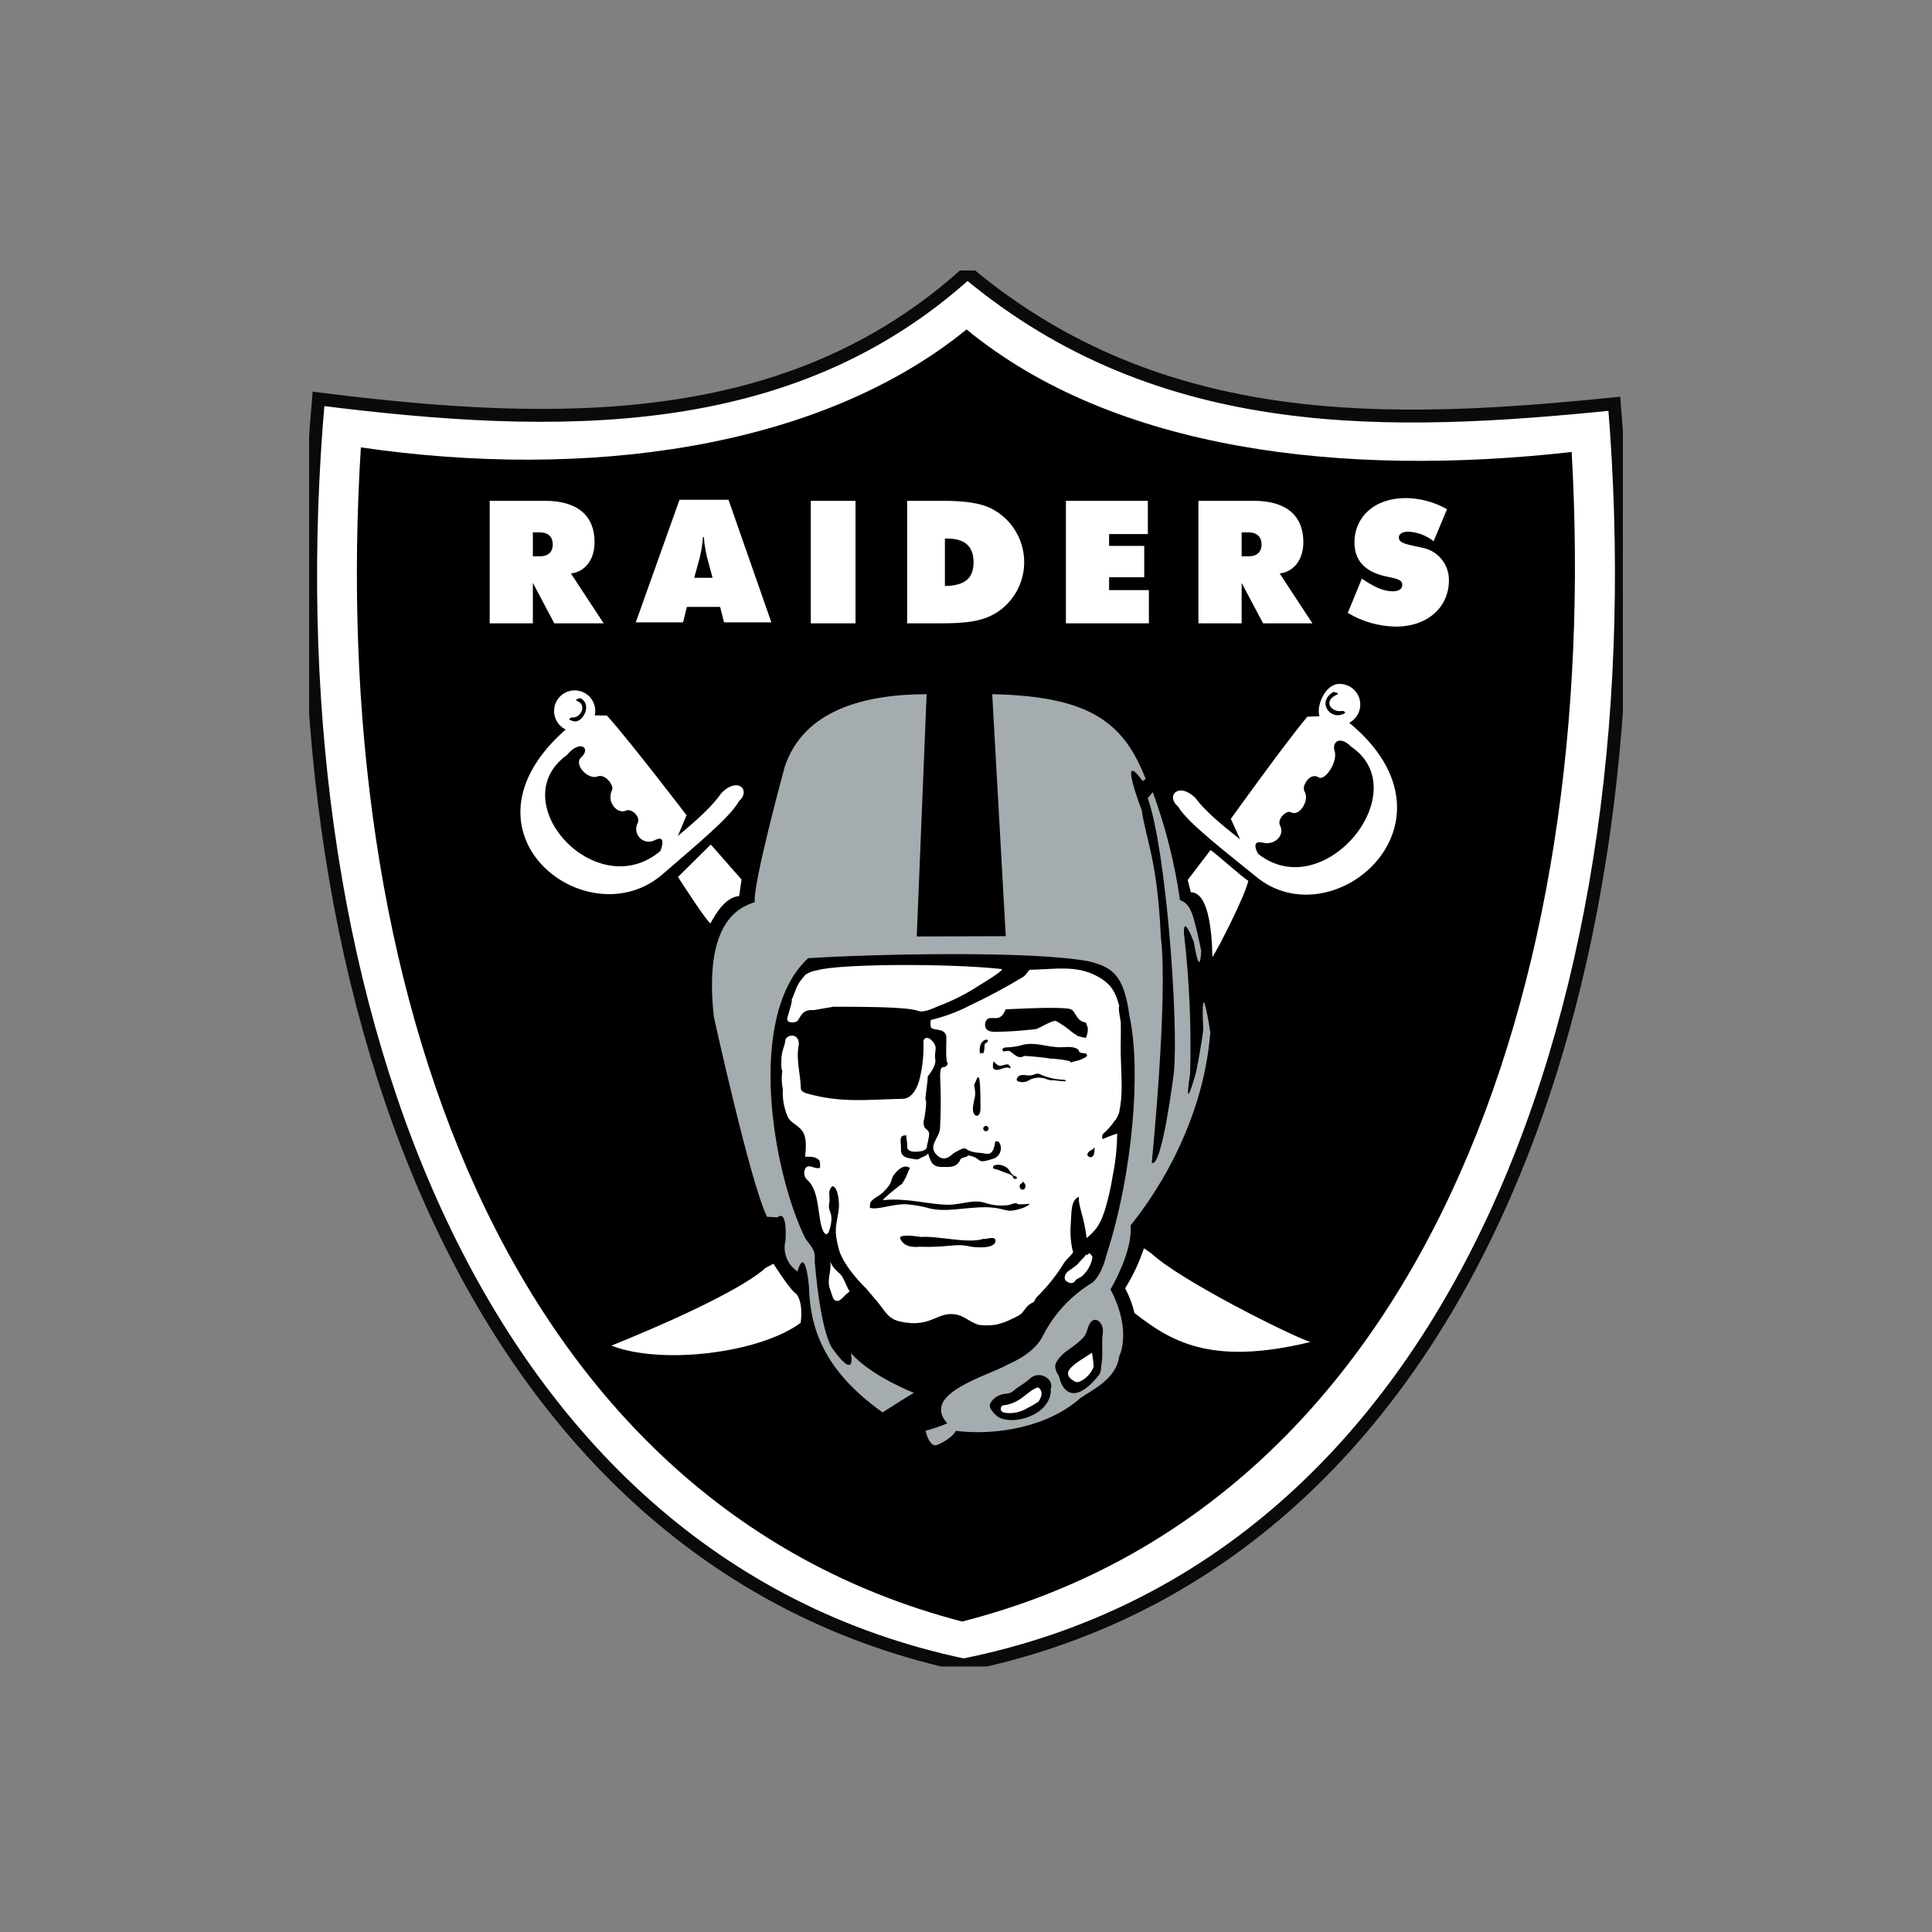 <svg width="64" height="64" viewBox="0 0 64 64" fill="none" xmlns="http://www.w3.org/2000/svg">
<rect x="0" y="0" width="64" height="64" fill="#808080" stroke="none"/>
<g clip-path="url(#clip0_694_3264)">
<path d="M32.65 39.01C32.671 39.021 32.648 39.042 32.658 39.049C32.664 39.053 32.672 39.055 32.679 39.054C32.686 39.054 32.693 39.051 32.699 39.046C32.679 39.042 32.697 39.028 32.692 39.02C32.681 39.002 32.663 39.015 32.65 39.01Z" fill="#231F20"/>
<path d="M32.046 9.026C26.151 14.368 18.454 14.209 10.55 13.214C8.844 32.58 15.477 51.693 31.921 55.154C48.522 51.826 55.077 32.749 53.477 13.376C46.118 14.118 38.492 14.419 32.046 9.026ZM32.046 9.026C26.151 14.368 18.454 14.209 10.55 13.214C8.844 32.58 15.477 51.693 31.921 55.154C48.522 51.826 55.077 32.749 53.477 13.376C46.118 14.118 38.492 14.419 32.046 9.026Z" fill="white"/>
<path d="M32.046 9.026C26.151 14.368 18.454 14.209 10.55 13.214C8.844 32.58 15.477 51.693 31.921 55.154C48.522 51.826 55.077 32.749 53.477 13.376C46.118 14.118 38.492 14.419 32.046 9.026Z" stroke="#0A0A09" stroke-width="0.427"/>
<path d="M32.019 10.913C27.105 14.91 19.355 15.901 11.954 14.82C10.85 32.479 16.61 49.734 31.87 53.716C47.15 49.817 53.071 32.638 52.063 14.973C44.513 15.823 36.911 14.936 32.019 10.913Z" fill="black"/>
<path d="M37.894 41.352C37.74 41.816 37.531 42.261 37.272 42.676C37.411 42.934 37.514 43.21 37.58 43.496C38.767 44.41 40.076 45.267 43.408 44.455C42.814 44.273 39.094 42.419 38.136 41.516L37.894 41.352M25.622 41.863C25.622 41.863 26.178 42.745 26.374 42.857C26.374 42.857 26.614 43.07 26.524 43.819C25.185 44.821 21.913 45.227 20.253 44.575C20.253 44.575 24.257 42.996 25.364 41.999L25.622 41.862M35.995 41.546C35.918 41.63 35.851 41.717 35.766 41.795C35.737 41.833 35.706 41.869 35.672 41.903C35.579 41.973 35.497 42.038 35.396 42.103C35.293 42.168 35.221 42.346 35.308 42.425C35.383 42.492 35.528 42.565 35.621 42.423C35.672 42.347 35.78 42.331 35.841 42.277C36.018 42.122 36.138 41.912 36.183 41.681C36.199 41.598 36.129 41.558 36.073 41.5C36.087 41.566 35.998 41.547 35.992 41.596L35.995 41.546ZM27.503 41.787C27.599 42.053 27.822 42.166 27.889 42.273C27.994 42.443 28.044 42.622 28.146 42.784C27.972 42.883 27.838 43.164 27.667 43.079C27.58 43.037 27.554 42.852 27.502 42.722C27.371 42.394 27.555 42.122 27.503 41.787Z" fill="white"/>
<path d="M30.695 22.997C28.688 22.997 26.615 23.498 25.991 25.417C25.991 25.417 24.934 29.281 25.002 29.887C24.441 30.058 23.307 30.602 23.648 33.684C23.648 33.684 24.864 39.224 25.41 40.307L25.76 40.326C25.76 40.326 26.079 39.991 26.021 41.093C25.972 41.284 25.985 41.486 26.056 41.669C26.128 41.853 26.255 42.011 26.42 42.119C26.42 42.119 26.646 41.19 26.797 42.591C26.826 43.948 27.253 45.378 29.238 46.788C29.238 46.788 30.175 46.184 30.277 46.139C30.277 46.139 28.898 45.615 28.186 44.824C28.186 44.824 28.387 45.789 27.59 44.692C27.59 44.692 27.208 44.32 26.989 41.797C27.008 41.447 26.96 41.394 26.678 41.027C25.582 38.795 24.713 33.647 26.77 31.741C28.937 31.603 34.11 31.487 36.05 31.841C36.844 32.033 37.234 32.288 37.414 33.654C37.8 35.382 37.544 38.836 36.645 41.601C36.645 41.601 36.513 42.197 36.197 42.482C35.49 42.905 34.918 43.519 34.546 44.254C34.377 44.596 34.008 44.928 33.392 45.198C32.769 45.567 30.478 46.15 31.38 47.151C31.146 47.25 30.906 47.331 30.66 47.396C30.66 47.396 30.782 47.955 31.038 47.868C31.038 47.868 31.499 47.691 31.665 47.398C33.013 47.57 34.737 47.258 35.792 46.309C36.208 46.03 36.982 45.664 37.072 44.939C37.072 44.939 37.518 44.108 36.787 42.714C37.064 42.225 37.515 41.295 37.452 40.588C37.478 40.549 39.811 37.876 40.093 34.2C40.093 34.2 39.766 32.035 39.859 34.1C39.859 34.1 39.83 34.461 39.625 35.505C39.625 35.505 39.188 37.107 39.424 35.572C39.468 34.031 39.401 32.488 39.224 30.956C39.224 30.956 39.151 30.146 39.592 31.324C39.651 31.541 39.525 31.056 39.525 31.056C39.525 31.056 39.737 32.544 39.792 31.492C39.525 30.255 39.457 29.953 39.089 29.819C38.915 28.598 38.612 27.398 38.186 26.241L38.02 26.441C38.637 28.159 39.039 33.867 38.889 35.505C38.889 35.505 38.493 38.734 38.153 38.516C38.153 38.516 38.701 33.068 38.455 31.046C38.339 28.477 37.97 27.855 37.822 26.843C37.822 26.843 37.008 24.723 37.852 25.873L37.953 25.806C37.233 23.961 36.147 23.063 32.869 22.996L33.317 31.012L30.369 31.022L30.695 22.996" fill="#A5ACAF"/>
<path d="M26.964 33.461C26.949 33.46 27.621 33.349 27.611 33.349C28.337 33.353 30.045 33.341 30.415 33.487C30.604 33.561 30.937 33.388 31.101 33.322C31.573 33.145 32.023 32.916 32.444 32.639C32.55 32.575 33.314 32.115 33.175 32.1C31.402 31.906 27.785 31.928 27.071 32.142C26.933 32.16 26.801 32.21 26.685 32.286C26.347 32.663 26.419 32.693 26.184 33.214C26.337 32.875 26.103 33.643 26.083 33.711C26.022 33.909 26.361 33.899 26.429 33.805C26.554 33.632 26.578 33.435 26.964 33.461M36.86 38.95C36.799 39.336 36.712 39.718 36.599 40.092C36.477 40.429 36.418 40.66 35.997 41.015C35.91 40.282 35.703 39.919 35.743 39.645C35.461 39.755 35.499 40.175 35.469 40.56C35.421 41.172 35.587 41.622 35.548 41.443C35.567 41.528 35.335 41.697 35.252 41.83C34.998 42.246 34.693 42.628 34.343 42.968C34.29 43.018 34.277 43.119 34.221 43.144C34.025 43.228 33.973 43.355 33.858 43.489C33.764 43.599 33.515 43.685 33.386 43.755C33.258 43.809 33.126 43.851 32.991 43.881C32.822 43.908 32.651 43.912 32.481 43.894C32.263 43.883 31.966 43.615 31.732 43.558C31.05 43.392 30.891 44.009 29.83 43.781C29.393 43.687 29.305 43.394 29.032 43.085C28.978 43.025 28.718 42.708 28.677 42.664C28.787 42.782 27.95 41.994 27.789 41.387C27.61 40.708 27.702 40.654 27.783 40.081C27.813 39.865 27.772 39.326 27.573 39.291C27.387 39.481 27.521 39.612 27.466 39.888C27.413 40.156 27.66 40.167 27.47 40.767C27.416 40.939 27.322 40.897 27.268 40.782C27.07 40.355 27.173 39.43 26.724 39.07C26.675 39.016 26.645 38.947 26.641 38.874C26.637 38.802 26.658 38.73 26.701 38.671C26.838 38.568 26.975 38.731 27.152 38.69C27.184 38.684 27.164 38.467 27.14 38.439C26.993 38.266 26.667 38.337 26.67 38.313C26.713 37.965 26.707 37.651 26.588 37.48C26.424 37.246 26.184 37.206 26.087 36.977C25.968 36.697 25.916 36.393 25.933 36.089C25.89 35.882 25.884 35.67 25.916 35.461C25.866 35.472 25.885 35.059 25.887 35.032C25.918 34.729 25.972 34.746 26.018 34.461C26.027 34.286 26.46 34.183 26.464 34.586C26.358 35.116 26.516 35.533 26.53 36.069C26.531 36.134 26.637 36.195 26.708 36.216C27.875 36.55 28.75 36.422 29.91 36.399C30.221 36.393 30.408 36.005 30.474 35.7C30.567 35.299 30.606 34.887 30.589 34.475C30.647 34.328 30.783 34.368 30.889 34.491C31.088 34.72 30.934 34.806 30.983 35.099C31.021 35.328 30.727 35.663 30.727 35.663C30.761 35.665 30.628 36.437 30.662 36.438C30.721 36.442 30.617 37.131 30.601 37.114C30.556 37.488 30.814 37.35 30.775 37.625C30.759 37.733 30.736 37.841 30.708 37.948C30.745 38.201 30.18 38.146 30.27 38.151C30.145 38.145 30.047 38.089 30.052 37.989C30.06 37.846 30.021 37.739 30.022 37.611C29.747 37.596 29.86 37.818 29.846 38.103C29.839 38.229 29.921 38.334 30.133 38.37C30.357 38.407 30.381 38.433 30.485 38.364C30.54 38.326 30.718 38.287 30.745 38.201C30.849 38.609 30.972 38.665 31.273 38.656C31.403 38.652 31.698 38.703 31.814 38.408C31.843 38.334 32.044 38.345 32.072 38.271C32.595 38.373 32.275 38.587 32.908 38.383C32.962 38.365 33.01 38.335 33.05 38.295C33.09 38.255 33.12 38.206 33.137 38.152C33.155 38.098 33.16 38.041 33.152 37.985C33.143 37.929 33.122 37.876 33.09 37.83C33.071 37.804 32.968 37.806 32.966 37.82C32.897 38.364 32.683 38.203 32.478 38.192C31.806 38.152 32.169 37.874 31.599 38.195C31.532 38.234 31.332 38.508 31.066 38.293C30.706 37.972 31.096 37.742 31.139 37.392C31.169 36.857 31.172 36.321 31.148 35.785C31.113 35.101 31.288 35.517 31.404 35.221C31.306 35.246 31.358 34.383 31.35 34.339C31.291 34.035 30.932 34.153 30.838 34.037C30.838 34.037 30.796 33.796 30.851 33.785C31.299 33.675 31.732 33.513 32.141 33.301C32.739 33.018 33.323 32.705 33.89 32.363C34.013 32.287 34.063 32.124 34.129 32.124C34.908 32.115 35.659 31.957 36.352 32.342C36.836 32.61 36.953 32.876 37.079 33.334C37.024 33.343 37.126 33.823 37.127 33.865C37.136 34.166 37.12 34.717 37.124 34.869C37.148 35.864 37.205 36.205 37.069 36.875C37.068 36.881 36.964 37.121 36.931 37.119C36.82 37.283 36.689 37.432 36.54 37.562C36.487 37.605 36.51 37.752 36.547 37.727C36.697 37.658 36.851 37.599 37.008 37.55C37.004 38.02 36.954 38.489 36.86 38.949" fill="white"/>
<path d="M35.503 34.182C35.345 34.048 35.175 33.929 34.994 33.828C34.882 33.765 34.416 34.081 34.302 34.093C33.822 34.144 33.546 34.168 33.039 34.181C32.915 34.184 32.736 34.186 32.661 34.07C32.639 34.027 32.629 33.978 32.632 33.93C32.634 33.881 32.65 33.834 32.676 33.793C32.829 33.597 33.129 33.931 33.314 33.434C33.313 33.436 33.886 33.41 34.062 33.403C34.661 33.375 35.545 33.38 35.466 33.451C35.538 33.386 35.654 33.711 35.774 33.794C36 33.95 35.936 33.743 36.037 34.059L36.03 34.184C36.02 34.252 35.999 34.319 35.969 34.382C35.877 34.367 35.786 34.345 35.696 34.318C35.714 34.318 35.486 34.181 35.503 34.182ZM32.618 34.583C32.968 34.379 32.356 34.318 32.464 34.92C32.455 34.863 32.578 34.901 32.589 34.874C32.607 34.778 32.617 34.681 32.618 34.583ZM32.27 35.946C32.349 36.352 32.277 36.297 32.232 36.672C32.192 37.011 32.481 37.09 32.481 36.71C32.481 35.279 32.385 35.676 32.27 35.946ZM36.257 37.996C36.224 38.075 36.171 38.08 36.106 38.122C36.057 38.155 36.002 38.227 36.027 38.28C36.04 38.297 36.057 38.31 36.077 38.32C36.096 38.329 36.117 38.334 36.139 38.334C36.181 38.333 36.222 38.282 36.236 38.243C36.256 38.163 36.263 38.079 36.257 37.996ZM32.655 37.474C32.666 37.474 32.678 37.473 32.689 37.469C32.7 37.465 32.71 37.459 32.719 37.451C32.727 37.444 32.734 37.434 32.739 37.424C32.744 37.413 32.747 37.402 32.748 37.39C32.749 37.379 32.747 37.367 32.743 37.356C32.739 37.345 32.733 37.335 32.725 37.326C32.718 37.317 32.708 37.31 32.698 37.305C32.687 37.3 32.676 37.297 32.664 37.297C32.652 37.296 32.641 37.298 32.63 37.302C32.619 37.306 32.608 37.312 32.6 37.319C32.591 37.327 32.584 37.337 32.579 37.347C32.574 37.358 32.571 37.369 32.571 37.381C32.57 37.393 32.572 37.404 32.576 37.415C32.58 37.426 32.586 37.436 32.593 37.445C32.601 37.453 32.611 37.46 32.621 37.465C32.632 37.47 32.643 37.473 32.655 37.474ZM35.82 35.091C35.691 35.156 35.578 35.142 35.454 35.211C35.647 35.104 34.411 35.035 34.878 35.078C34.563 35.028 34.247 34.995 33.928 34.978L33.864 35.012C33.692 35.052 33.602 34.92 33.474 34.836C33.384 34.779 33.304 34.839 33.221 34.828C33.239 34.795 33.191 34.774 33.204 34.754C33.23 34.724 33.266 34.704 33.306 34.698C33.462 34.695 33.618 34.677 33.77 34.643C34.271 34.469 34.661 34.708 35.174 34.691C35.336 34.687 35.558 34.654 35.709 34.761C35.74 34.783 35.739 34.835 35.762 34.852C35.829 34.903 35.95 34.872 35.989 34.914C36.069 34.999 35.91 35.046 35.82 35.091ZM35.329 35.817C35.297 35.81 35.284 35.768 35.256 35.768C34.972 35.762 34.692 35.697 34.434 35.578C34.342 35.538 34.253 35.61 34.157 35.622C34.031 35.639 33.897 35.587 33.788 35.626C33.708 35.654 33.639 35.775 33.706 35.812C33.772 35.841 33.844 35.852 33.915 35.845C33.986 35.837 34.054 35.812 34.112 35.77C34.196 35.728 34.287 35.704 34.38 35.7C34.473 35.695 34.566 35.709 34.653 35.742C34.701 35.763 34.751 35.777 34.803 35.785C34.982 35.778 35.152 35.829 35.329 35.817ZM33.471 35.343C33.477 35.303 33.401 35.314 33.424 35.266C33.302 35.23 33.189 35.34 33.073 35.292C33.007 35.266 32.967 35.196 32.902 35.163C32.897 35.258 32.862 35.389 32.944 35.425C33.11 35.498 33.291 35.288 33.467 35.393C33.467 35.376 33.469 35.36 33.471 35.343Z" fill="black"/>
<path d="M23.546 27.976L22.459 29.05C22.459 29.05 23.411 30.532 23.534 30.588C23.729 30.221 24.057 29.712 24.486 29.684L24.564 29.135L23.546 27.976ZM19.525 23.696L20.103 23.702C20.863 24.545 22.743 27.005 22.743 27.005L22.455 27.693C23.191 27.079 23.614 26.674 23.886 26.287C24.418 25.712 24.897 26.164 24.475 26.544C24.195 27.082 22.857 28.166 21.989 28.925C19.51 31.156 14.824 27.594 18.748 24.158L19.525 23.697" fill="white"/>
<path d="M18.778 25.013C19.208 24.483 19.595 24.78 19.252 25.088C18.993 25.322 19.479 25.846 19.796 25.72C20.048 25.62 20.348 26.021 20.275 26.172C20.08 26.571 20.453 26.988 20.742 26.85C20.901 26.774 21.234 27.037 21.121 27.272C21.08 27.352 21.066 27.442 21.08 27.531C21.095 27.619 21.137 27.7 21.202 27.763C21.266 27.825 21.348 27.866 21.437 27.878C21.526 27.89 21.616 27.873 21.695 27.83C22.115 27.616 21.877 28.19 21.877 28.19C19.748 29.987 16.637 26.559 18.778 25.013Z" fill="black"/>
<path d="M19.001 24.233C19.136 24.24 19.27 24.207 19.386 24.138C19.502 24.069 19.595 23.967 19.653 23.845C19.711 23.724 19.732 23.587 19.713 23.453C19.693 23.32 19.635 23.195 19.544 23.095C19.454 22.994 19.336 22.923 19.205 22.89C19.074 22.856 18.936 22.863 18.809 22.908C18.682 22.953 18.571 23.035 18.49 23.143C18.409 23.251 18.362 23.381 18.355 23.515C18.35 23.605 18.363 23.695 18.393 23.779C18.423 23.864 18.469 23.942 18.529 24.009C18.589 24.075 18.662 24.129 18.743 24.168C18.824 24.206 18.912 24.229 19.001 24.233Z" fill="white"/>
<path d="M19.229 23.128C19.644 23.351 19.285 23.96 19.013 23.895C18.719 23.826 18.944 23.766 18.944 23.766C19.218 23.806 19.467 23.367 19.123 23.223C18.993 23.169 19.229 23.128 19.229 23.128Z" fill="black"/>
<path d="M43.885 23.719L43.308 23.742C42.576 24.609 40.773 27.126 40.773 27.126L41.082 27.805C40.328 27.214 39.892 26.823 39.608 26.444C39.058 25.886 38.594 26.353 39.027 26.719C39.324 27.249 40.694 28.291 41.587 29.022C44.133 31.173 48.715 27.247 44.686 23.936L43.885 23.719Z" fill="white"/>
<path d="M44.755 24.732C44.398 24.361 44.111 24.572 44.211 24.881C44.325 25.228 43.894 25.887 43.678 25.75C43.393 25.569 43.107 26.046 43.214 26.216C43.392 26.5 43.049 27.062 42.768 26.909C42.614 26.824 42.296 27.134 42.402 27.342C42.579 27.69 42.2 28.007 41.846 27.917C41.39 27.8 41.676 28.284 41.676 28.284C43.86 30.013 46.944 26.209 44.755 24.732Z" fill="black"/>
<path d="M44.435 24.019C44.059 24.05 43.72 23.991 43.688 23.616C43.657 23.24 43.945 22.69 44.321 22.658C44.41 22.65 44.5 22.661 44.586 22.688C44.671 22.715 44.75 22.759 44.819 22.817C44.887 22.875 44.944 22.946 44.985 23.025C45.026 23.105 45.051 23.192 45.058 23.282C45.066 23.371 45.056 23.461 45.028 23.546C45.001 23.632 44.957 23.711 44.899 23.779C44.841 23.848 44.77 23.904 44.691 23.945C44.611 23.987 44.524 24.012 44.435 24.019Z" fill="white"/>
<path d="M44.172 22.921C43.637 23.23 44.021 23.787 44.412 23.681C44.704 23.603 44.477 23.55 44.477 23.55C44.094 23.618 43.815 23.225 44.281 23.013C44.41 22.954 44.172 22.921 44.172 22.921Z" fill="black"/>
<path d="M40.099 28.16C40.246 28.244 41.133 29.044 41.352 29.181C41.223 29.726 40.355 31.414 40.164 31.705C40.142 30.7 40.001 29.562 39.448 29.558L39.344 29.151L40.099 28.16Z" fill="white"/>
<path d="M36.532 44.16C36.576 43.855 36.31 43.57 36.123 43.811C36.02 43.941 36.012 44.182 35.888 44.307C35.556 44.643 35.347 44.706 35.153 44.913C34.942 45.136 34.877 45.282 35.076 45.58C35.093 45.606 35.125 45.91 35.344 46.074C35.612 46.275 35.994 46.064 36.398 45.558C36.488 45.446 36.471 45.286 36.492 45.158C36.545 44.832 36.483 44.493 36.532 44.159M34.811 46.058C34.785 46.891 33.569 47.224 33.081 46.947C33 46.901 32.741 46.669 32.794 46.51C32.831 46.436 32.882 46.371 32.944 46.318C33.007 46.266 33.08 46.226 33.158 46.203C33.307 46.146 33.436 46.196 33.58 46.069C33.779 45.893 33.916 45.861 34.148 45.64C34.221 45.584 34.31 45.553 34.402 45.551C34.495 45.55 34.585 45.577 34.66 45.63C34.73 45.67 34.782 45.733 34.808 45.809C34.834 45.885 34.831 45.967 34.8 46.041L34.811 46.058Z" fill="black"/>
<path d="M36.172 44.812C35.654 45.157 35.026 45.455 35.62 45.773C35.756 45.846 36.136 45.577 36.23 45.263C36.22 45.112 36.201 44.961 36.172 44.812ZM34.399 46.434C34.278 46.515 34.152 46.588 34.022 46.652C33.803 46.782 33.547 46.835 33.295 46.802C33.07 46.76 33.163 46.566 33.212 46.559C33.847 46.475 33.969 46.116 34.374 45.957C34.492 45.986 34.516 46.165 34.499 46.217C34.48 46.295 34.446 46.369 34.399 46.434Z" fill="white"/>
<path d="M29.628 38.897C29.468 39.099 29.63 39.13 29.244 39.504C29.134 39.611 28.933 39.689 28.834 39.828C28.819 39.887 28.813 39.948 28.816 40.009C29.061 40.09 29.508 39.896 29.979 39.89C30.266 39.909 30.551 39.958 30.828 40.038C31.333 40.141 31.8 40.031 32.408 39.997C33.138 39.957 33.278 40.131 33.508 40.105C33.959 40.054 34.234 39.831 34.039 39.887C34.087 39.873 33.664 39.928 33.697 39.864C33.571 39.842 33.494 39.91 33.388 39.922C33.133 39.955 32.875 39.929 32.632 39.846C32.251 39.719 31.83 39.908 31.431 39.908C30.783 39.91 30.064 39.673 29.256 39.756C29.178 39.764 29.917 39.166 29.861 39.236C30.076 38.97 30.121 38.605 30.165 38.724C30.151 38.688 29.951 38.487 29.628 38.897M30.498 40.976C31.053 40.93 32.094 41.212 32.58 41.036C32.577 41.086 32.989 40.907 32.978 41.107C32.964 41.382 32.292 41.328 32.115 41.288C31.631 41.178 31.458 41.331 30.456 41.301C30.413 41.3 29.95 41.375 29.818 41.017C29.783 40.922 30.075 40.904 30.498 40.976M33.788 39.242C33.737 39.371 33.869 39.454 33.939 39.385C33.953 39.366 33.963 39.343 33.968 39.319C33.972 39.295 33.971 39.27 33.964 39.247C33.957 39.224 33.944 39.202 33.928 39.185C33.911 39.167 33.89 39.153 33.867 39.145C33.88 39.21 33.804 39.203 33.788 39.242ZM33.571 38.976C33.525 38.939 33.475 38.909 33.422 38.885C33.249 38.843 33.111 38.748 32.933 38.72C32.89 38.713 32.87 38.636 32.943 38.601C33.058 38.569 33.181 38.583 33.286 38.641C33.434 38.69 33.457 38.868 33.578 38.943C33.613 38.964 33.709 38.977 33.683 39.027C33.656 39.079 33.557 39.057 33.546 38.975L33.571 38.976Z" fill="black"/>
<path d="M34.09 39.714C34.129 39.714 34.16 39.672 34.16 39.619C34.16 39.567 34.129 39.525 34.09 39.525C34.05 39.525 34.019 39.567 34.019 39.619C34.019 39.672 34.05 39.714 34.09 39.714ZM45.113 19.168C45.504 19.435 45.822 19.588 46.129 19.588C46.339 19.588 46.453 19.508 46.453 19.378C46.453 19.19 46.248 19.168 45.913 19.094C45.22 18.946 44.868 18.566 44.868 17.975C44.868 17.124 45.533 16.499 46.566 16.499C47.046 16.504 47.517 16.631 47.934 16.868L47.491 17.93C47.253 17.739 46.962 17.628 46.657 17.612C46.453 17.612 46.339 17.686 46.339 17.805C46.339 18.004 46.611 18.032 47.094 18.14C47.35 18.183 47.583 18.317 47.748 18.517C47.914 18.717 48.002 18.97 47.997 19.23C47.997 20.099 47.304 20.757 46.242 20.757C45.68 20.749 45.129 20.593 44.647 20.303L45.113 19.168M17.652 18.429H17.88C18.158 18.429 18.311 18.288 18.311 18.038C18.311 17.788 18.163 17.635 17.88 17.635H17.652L17.652 18.429ZM16.222 16.59H18.055C19.14 16.59 19.696 17.09 19.696 17.958C19.696 18.538 19.384 18.941 18.913 18.997L19.997 20.649H18.362L17.652 19.309V20.649H16.222L16.222 16.59ZM23.605 19.14L23.481 18.68C23.393 18.39 23.338 18.091 23.316 17.789H23.288C23.265 18.091 23.21 18.39 23.123 18.68L22.997 19.14H23.605ZM22.51 16.557H24.133L25.552 20.616H23.985L23.855 20.105H22.754L22.628 20.616H21.061L22.509 16.557M26.858 16.59H28.34V20.649H26.858V16.59ZM32.25 18.622C32.25 18.089 31.954 17.839 31.364 17.839H31.301V19.412C31.949 19.4 32.25 19.173 32.25 18.622ZM30.05 16.59H31.231C31.935 16.59 32.463 16.658 32.838 16.845C33.144 17.001 33.404 17.232 33.594 17.518C33.784 17.803 33.897 18.133 33.922 18.475C33.948 18.817 33.884 19.16 33.738 19.471C33.591 19.781 33.367 20.048 33.087 20.246C32.559 20.61 31.935 20.649 31.123 20.649H30.05L30.05 16.59ZM35.31 16.59H38.024V17.692H36.74V18.083H37.904V19.122H36.74V19.548H38.058V20.649H35.31V16.59ZM41.131 18.429H41.358C41.636 18.429 41.79 18.288 41.79 18.038C41.79 17.788 41.642 17.635 41.358 17.635H41.131V18.429ZM39.7 16.59H41.534C42.618 16.59 43.175 17.09 43.175 17.958C43.175 18.538 42.862 18.941 42.391 18.997L43.476 20.649H41.841L41.131 19.309V20.649H39.7L39.7 16.59Z" fill="white"/>
</g>
<defs>
<clipPath id="clip0_694_3264">
<rect width="43.52" height="46.245" fill="white" transform="translate(10.24 8.96)"/>
</clipPath>
</defs>
</svg>
